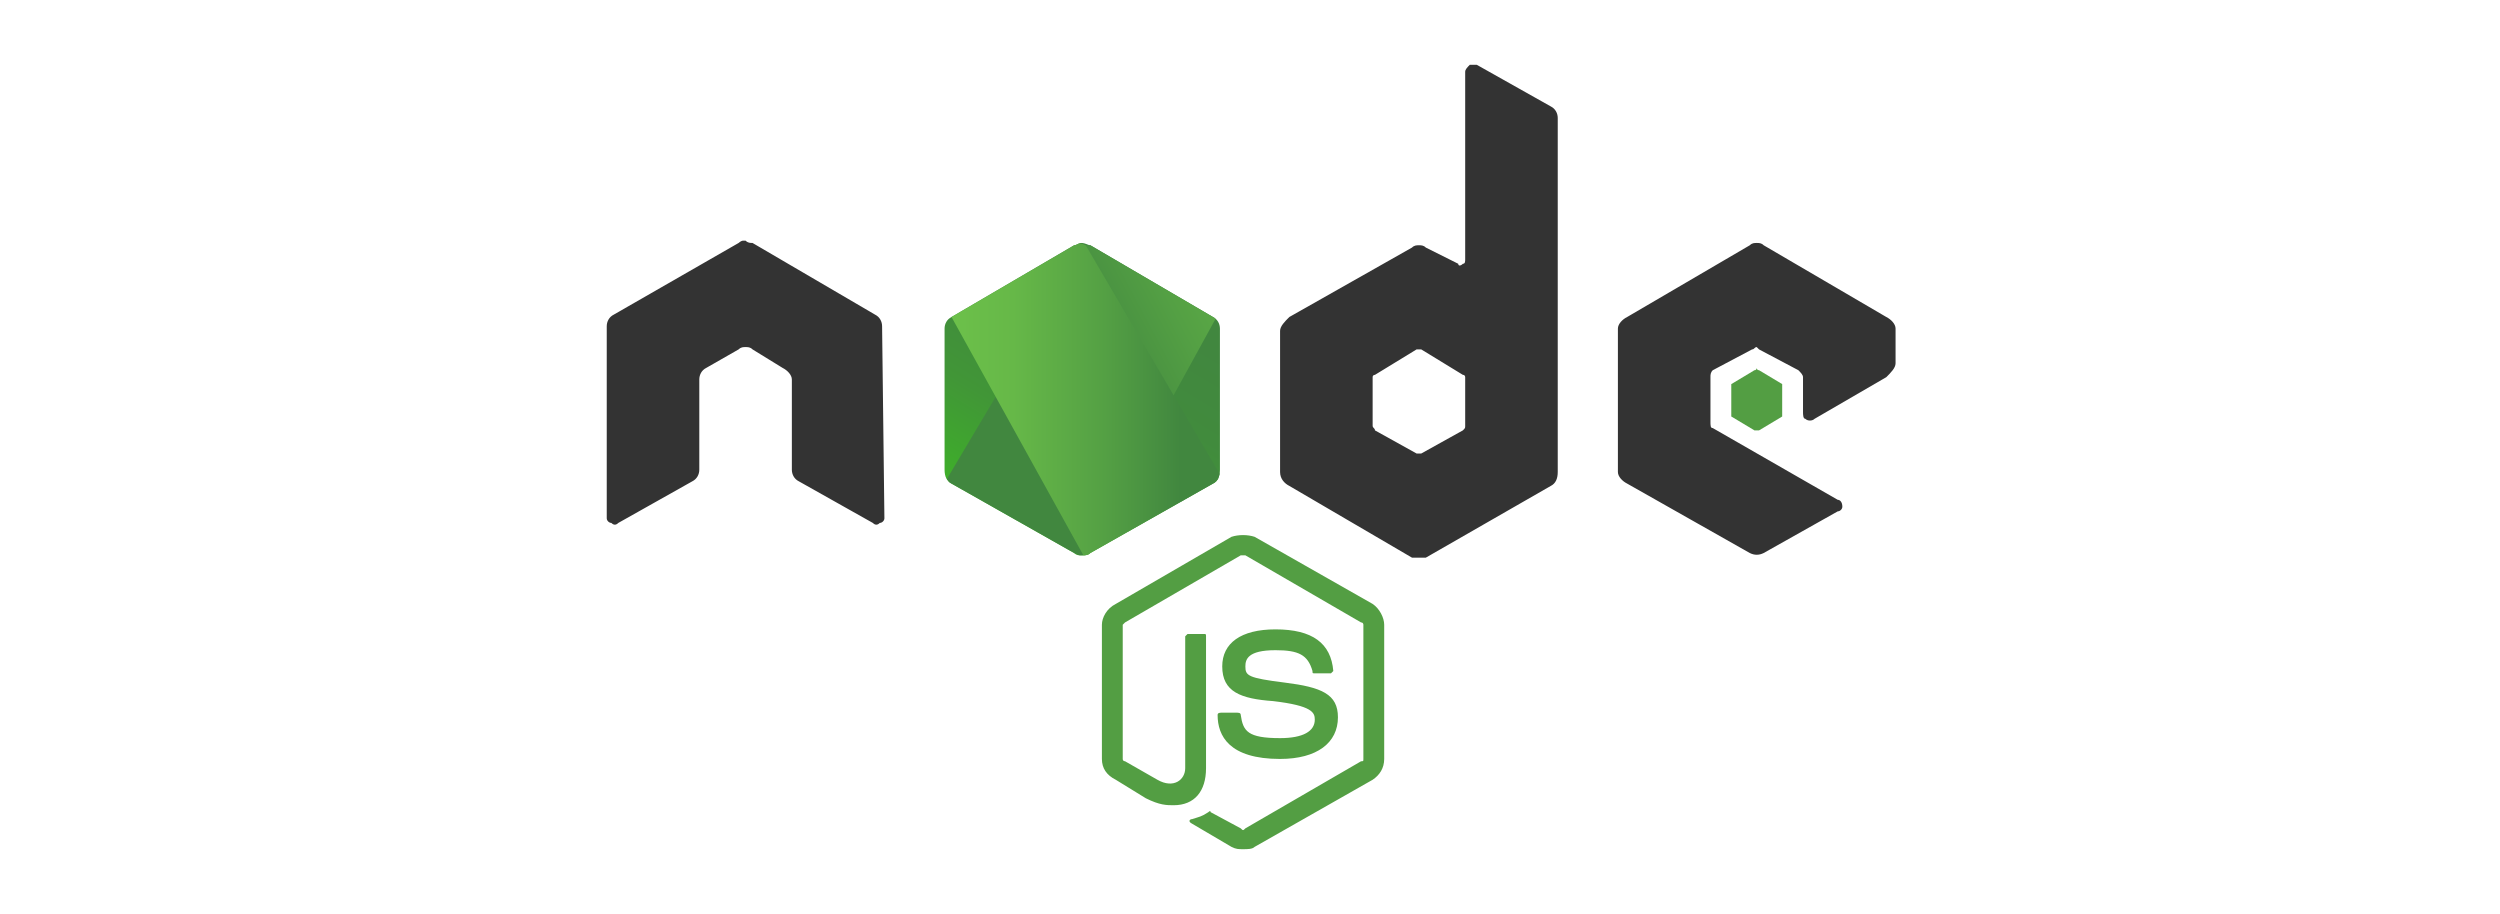 <?xml version="1.0" encoding="UTF-8"?>
<!DOCTYPE svg PUBLIC "-//W3C//DTD SVG 1.1//EN" "http://www.w3.org/Graphics/SVG/1.1/DTD/svg11.dtd">
<!-- Creator: CorelDRAW -->
<svg xmlns="http://www.w3.org/2000/svg" xml:space="preserve" width="558px" height="204px" version="1.1" style="shape-rendering:geometricPrecision; text-rendering:geometricPrecision; image-rendering:optimizeQuality; fill-rule:evenodd; clip-rule:evenodd"
viewBox="0 0 10.8 3.95"
 xmlns:xlink="http://www.w3.org/1999/xlink"
 xmlns:xodm="http://www.corel.com/coreldraw/odm/2003">
 <defs>
  <style type="text/css">
   <![CDATA[
    .fil0 {fill:none}
    .fil9 {fill:none;fill-rule:nonzero}
    .fil2 {fill:#333333;fill-rule:nonzero}
    .fil1 {fill:#539E43;fill-rule:nonzero}
    .fil3 {fill:white;fill-rule:nonzero;fill-opacity:0}
    .fil7 {fill:url(#id2)}
    .fil8 {fill:url(#id3)}
    .fil6 {fill:url(#id4)}
    .fil5 {fill:url(#id5);fill-rule:nonzero}
    .fil4 {fill:url(#id6);fill-rule:nonzero}
   ]]>
  </style>
     <clipPath id="id0" style="clip-rule:nonzero">
      <path d="M4.71 1.06c-0.01,0 -0.02,-0.01 -0.04,-0.01 -0.01,0 -0.02,0.01 -0.03,0.01l-0.53 0.31c-0.02,0.01 -0.03,0.03 -0.03,0.05l0 0.61c0,0.03 0.01,0.05 0.03,0.06l0.53 0.3c0.01,0.01 0.02,0.01 0.03,0.01 0.02,0 0.03,0 0.04,-0.01l0.53 -0.3c0.02,-0.01 0.03,-0.03 0.03,-0.06l0 -0.61c0,-0.02 -0.01,-0.04 -0.03,-0.05l-0.53 -0.31z"/>
     </clipPath>
     <clipPath id="id1" style="clip-rule:nonzero">
      <path d="M4.71 1.06c-0.01,0 -0.02,-0.01 -0.04,-0.01 -0.01,0 -0.02,0.01 -0.03,0.01l-0.53 0.31c-0.02,0.01 -0.03,0.03 -0.03,0.05l0 0.61c0,0.03 0.01,0.05 0.03,0.06l0.53 0.3c0.01,0.01 0.02,0.01 0.03,0.01 0.02,0 0.03,0 0.04,-0.01l0.53 -0.3c0.02,-0.01 0.03,-0.03 0.03,-0.06l0 -0.61c0,-0.02 -0.01,-0.04 -0.03,-0.05l-0.53 -0.31z"/>
     </clipPath>
  <linearGradient id="id2" gradientUnits="userSpaceOnUse" x1="4.01" y1="2.19" x2="5.28" y2="2.19">
   <stop offset="0" style="stop-opacity:1; stop-color:#6CC04A"/>
   <stop offset="0.09" style="stop-opacity:1; stop-color:#6CC04A"/>
   <stop offset="0.29" style="stop-opacity:1; stop-color:#66B848"/>
   <stop offset="0.6" style="stop-opacity:1; stop-color:#54A044"/>
   <stop offset="0.859" style="stop-opacity:1; stop-color:#41873F"/>
   <stop offset="1" style="stop-opacity:1; stop-color:#41873F"/>
  </linearGradient>
  <linearGradient id="id3" gradientUnits="userSpaceOnUse" x1="5.46" y1="1.22" x2="5.1" y2="2.85">
   <stop offset="0" style="stop-opacity:1; stop-color:#41873F"/>
   <stop offset="0.329" style="stop-opacity:1; stop-color:#418B3D"/>
   <stop offset="0.639" style="stop-opacity:1; stop-color:#419637"/>
   <stop offset="0.929" style="stop-opacity:1; stop-color:#3FA92D"/>
   <stop offset="1" style="stop-opacity:1; stop-color:#3FAE2A"/>
  </linearGradient>
  <linearGradient id="id4" gradientUnits="userSpaceOnUse" xlink:href="#id2" x1="4.01" y1="1.7" x2="5.28" y2="1.7">
  </linearGradient>
  <linearGradient id="id5" gradientUnits="userSpaceOnUse" x1="4.55" y1="1.76" x2="6.01" y2="0.98">
   <stop offset="0" style="stop-opacity:1; stop-color:#41873F"/>
   <stop offset="0.141" style="stop-opacity:1; stop-color:#41873F"/>
   <stop offset="0.4" style="stop-opacity:1; stop-color:#54A044"/>
   <stop offset="0.71" style="stop-opacity:1; stop-color:#66B848"/>
   <stop offset="0.91" style="stop-opacity:1; stop-color:#6CC04A"/>
   <stop offset="1" style="stop-opacity:1; stop-color:#6CC04A"/>
  </linearGradient>
  <linearGradient id="id6" gradientUnits="userSpaceOnUse" xlink:href="#id3" x1="4.86" y1="1.28" x2="4.31" y2="2.19">
  </linearGradient>
 </defs>
 <g id="Capa_x0020_1">
  <g id="_1442404360144">
   <rect class="fil0" width="10.8" height="3.95"/>
   <g>
    <path class="fil1" d="M5.37 3.67c-0.02,0 -0.03,0 -0.05,-0.01l-0.17 -0.1c-0.02,-0.01 -0.01,-0.02 0,-0.02 0.03,-0.01 0.04,-0.01 0.07,-0.03 0.01,-0.01 0.01,0 0.01,0l0.13 0.07c0.01,0.01 0.01,0.01 0.02,0l0.5 -0.29c0.01,0 0.01,0 0.01,-0.01l0 -0.58c0,0 0,-0.01 -0.01,-0.01l-0.5 -0.29c-0.01,0 -0.01,0 -0.02,0l-0.5 0.29c0,0 -0.01,0.01 -0.01,0.01l0 0.58c0,0.01 0.01,0.01 0.01,0.01l0.14 0.08c0.07,0.04 0.12,0 0.12,-0.05l0 -0.57c0,0 0.01,-0.01 0.01,-0.01l0.07 0c0.01,0 0.01,0 0.01,0.01l0 0.57c0,0.1 -0.05,0.16 -0.14,0.16 -0.03,0 -0.06,0 -0.12,-0.03l-0.13 -0.08c-0.04,-0.02 -0.06,-0.05 -0.06,-0.09l0 -0.58c0,-0.03 0.02,-0.07 0.06,-0.09l0.5 -0.29c0.03,-0.01 0.07,-0.01 0.1,0l0.51 0.29c0.03,0.02 0.05,0.06 0.05,0.09l0 0.58c0,0.04 -0.02,0.07 -0.05,0.09l-0.51 0.29c-0.01,0.01 -0.03,0.01 -0.05,0.01l0 0zm0.16 -0.39c-0.22,0 -0.27,-0.1 -0.27,-0.19 0,-0.01 0.01,-0.01 0.02,-0.01l0.06 0c0.01,0 0.02,0 0.02,0.01 0.01,0.07 0.03,0.1 0.17,0.1 0.1,0 0.15,-0.03 0.15,-0.08 0,-0.03 -0.01,-0.06 -0.18,-0.08 -0.14,-0.01 -0.22,-0.04 -0.22,-0.15 0,-0.1 0.08,-0.16 0.23,-0.16 0.16,0 0.24,0.06 0.25,0.18 0,0 0,0 -0.01,0.01 0,0 0,0 -0.01,0l-0.06 0c-0.01,0 -0.01,0 -0.01,-0.01 -0.02,-0.07 -0.06,-0.09 -0.16,-0.09 -0.12,0 -0.13,0.04 -0.13,0.07 0,0.04 0.01,0.05 0.17,0.07 0.16,0.02 0.23,0.05 0.23,0.15 0,0.11 -0.09,0.18 -0.25,0.18z"/>
    <path class="fil2" d="M3.81 1.41c0,-0.02 -0.01,-0.04 -0.03,-0.05l-0.53 -0.31c-0.01,0 -0.02,0 -0.03,-0.01l-0.01 0c-0.01,0 -0.02,0.01 -0.02,0.01l-0.54 0.31c-0.02,0.01 -0.03,0.03 -0.03,0.05l0 0.83c0,0.01 0.01,0.02 0.02,0.02 0.01,0.01 0.02,0.01 0.03,0l0.32 -0.18c0.02,-0.01 0.03,-0.03 0.03,-0.05l0 -0.39c0,-0.02 0.01,-0.04 0.03,-0.05l0.14 -0.08c0.01,-0.01 0.02,-0.01 0.03,-0.01 0.01,0 0.02,0 0.03,0.01l0.13 0.08c0.02,0.01 0.04,0.03 0.04,0.05l0 0.39c0,0.02 0.01,0.04 0.03,0.05l0.32 0.18c0.01,0.01 0.02,0.01 0.03,0 0.01,0 0.02,-0.01 0.02,-0.02l-0.01 -0.83zm2.57 -1.13c-0.01,0 -0.02,0 -0.03,0 -0.01,0.01 -0.02,0.02 -0.02,0.03l0 0.81c0,0.01 0,0.02 -0.01,0.02 -0.01,0.01 -0.02,0.01 -0.02,0l-0.14 -0.07c-0.01,-0.01 -0.02,-0.01 -0.03,-0.01 -0.01,0 -0.02,0 -0.03,0.01l-0.53 0.3c-0.02,0.02 -0.04,0.04 -0.04,0.06l0 0.61c0,0.03 0.02,0.05 0.04,0.06l0.53 0.31c0.01,0 0.02,0 0.03,0 0.01,0 0.02,0 0.03,0l0.54 -0.31c0.02,-0.01 0.03,-0.03 0.03,-0.06l0 -1.53c0,-0.02 -0.01,-0.04 -0.03,-0.05l-0.32 -0.18 0 0zm-0.05 1.56c0,0.01 0,0.01 -0.01,0.02l-0.18 0.1c0,0 -0.01,0 -0.01,0 0,0 0,0 -0.01,0l-0.18 -0.1c0,-0.01 -0.01,-0.01 -0.01,-0.02l0 -0.21c0,-0.01 0.01,-0.01 0.01,-0.01l0.18 -0.11c0.01,0 0.01,0 0.01,0 0,0 0.01,0 0.01,0l0.18 0.11c0.01,0 0.01,0.01 0.01,0.01l0 0.21zm1.82 -0.21c0.02,-0.02 0.04,-0.04 0.04,-0.06l0 -0.15c0,-0.02 -0.02,-0.04 -0.04,-0.05l-0.53 -0.31c-0.01,-0.01 -0.02,-0.01 -0.03,-0.01 -0.01,0 -0.02,0 -0.03,0.01l-0.53 0.31c-0.02,0.01 -0.04,0.03 -0.04,0.05l0 0.62c0,0.02 0.02,0.04 0.04,0.05l0.53 0.3c0.02,0.01 0.04,0.01 0.06,0l0.32 -0.18c0.01,0 0.02,-0.01 0.02,-0.02 0,-0.02 -0.01,-0.03 -0.02,-0.03l-0.54 -0.31c-0.01,0 -0.01,-0.01 -0.01,-0.03l0 -0.19c0,-0.01 0,-0.02 0.01,-0.03l0.17 -0.09c0.01,0 0.01,-0.01 0.02,-0.01 0,0 0.01,0.01 0.01,0.01l0.17 0.09c0.01,0.01 0.02,0.02 0.02,0.03l0 0.15c0,0.01 0,0.03 0.01,0.03 0.01,0.01 0.03,0.01 0.04,0l0.31 -0.18z"/>
    <path class="fil1" d="M7.58 1.6c0.01,0 0.01,-0.01 0.01,-0.01 0,0 0,0.01 0.01,0.01l0.1 0.06c0,0 0,0 0,0.01l0 0.11c0,0.01 0,0.01 0,0.02l-0.1 0.06c-0.01,0 -0.01,0 -0.01,0 0,0 0,0 -0.01,0l-0.1 -0.06c0,-0.01 0,-0.01 0,-0.02l0 -0.11c0,-0.01 0,-0.01 0,-0.01l0.1 -0.06z"/>
    <g style="clip-path:url(#id0)">
     <polygon class="fil3" points="4.08,1.05 5.27,1.05 5.27,2.4 4.08,2.4 "/>
    </g>
    <g style="clip-path:url(#id1)">
     <g>
      <path id="_1" class="fil4" d="M4.71 1.06c-0.01,0 -0.02,-0.01 -0.04,-0.01 -0.01,0 -0.02,0.01 -0.03,0.01l-0.53 0.31c-0.02,0.01 -0.03,0.03 -0.03,0.05l0 0.61c0,0.03 0.01,0.05 0.03,0.06l0.53 0.3c0.01,0.01 0.02,0.01 0.03,0.01 0.02,0 0.03,0 0.04,-0.01l0.53 -0.3c0.02,-0.01 0.03,-0.03 0.03,-0.06l0 -0.61c0,-0.02 -0.01,-0.04 -0.03,-0.05l-0.53 -0.31z"/>
      <path class="fil5" d="M5.24 1.37l-0.53 -0.31c-0.01,0 -0.02,0 -0.02,0l-0.6 1.01c0.01,0.01 0.01,0.02 0.02,0.02l0.53 0.3c0.02,0.01 0.04,0.02 0.05,0.01l0.56 -1.02c0,-0.01 -0.01,-0.01 -0.01,-0.01l0 0z"/>
      <path class="fil6" d="M5.24 2.09c0.01,-0.01 0.03,-0.03 0.03,-0.04l-0.58 -0.99c-0.02,-0.01 -0.03,-0.01 -0.05,0l-0.53 0.31 0.57 1.03c0.01,0 0.02,0 0.03,-0.01l0.53 -0.3 0 0z"/>
      <path class="fil7" d="M5.24 2.09l-0.53 0.3c-0.01,0.01 -0.02,0.01 -0.03,0.01l0.01 0.02 0.59 -0.34 0 -0.01 -0.01 -0.02c0,0.01 -0.02,0.03 -0.03,0.04z"/>
      <path class="fil8" d="M5.24 2.09l-0.53 0.3c-0.01,0.01 -0.02,0.01 -0.03,0.01l0.01 0.02 0.59 -0.34 0 -0.01 -0.01 -0.02c0,0.01 -0.02,0.03 -0.03,0.04z"/>
     </g>
    </g>
    <path class="fil9" d="M4.71 1.06c-0.01,0 -0.02,-0.01 -0.04,-0.01 -0.01,0 -0.02,0.01 -0.03,0.01l-0.53 0.31c-0.02,0.01 -0.03,0.03 -0.03,0.05l0 0.61c0,0.03 0.01,0.05 0.03,0.06l0.53 0.3c0.01,0.01 0.02,0.01 0.03,0.01 0.02,0 0.03,0 0.04,-0.01l0.53 -0.3c0.02,-0.01 0.03,-0.03 0.03,-0.06l0 -0.61c0,-0.02 -0.01,-0.04 -0.03,-0.05l-0.53 -0.31z"/>
   </g>
  </g>
 </g>
</svg>
